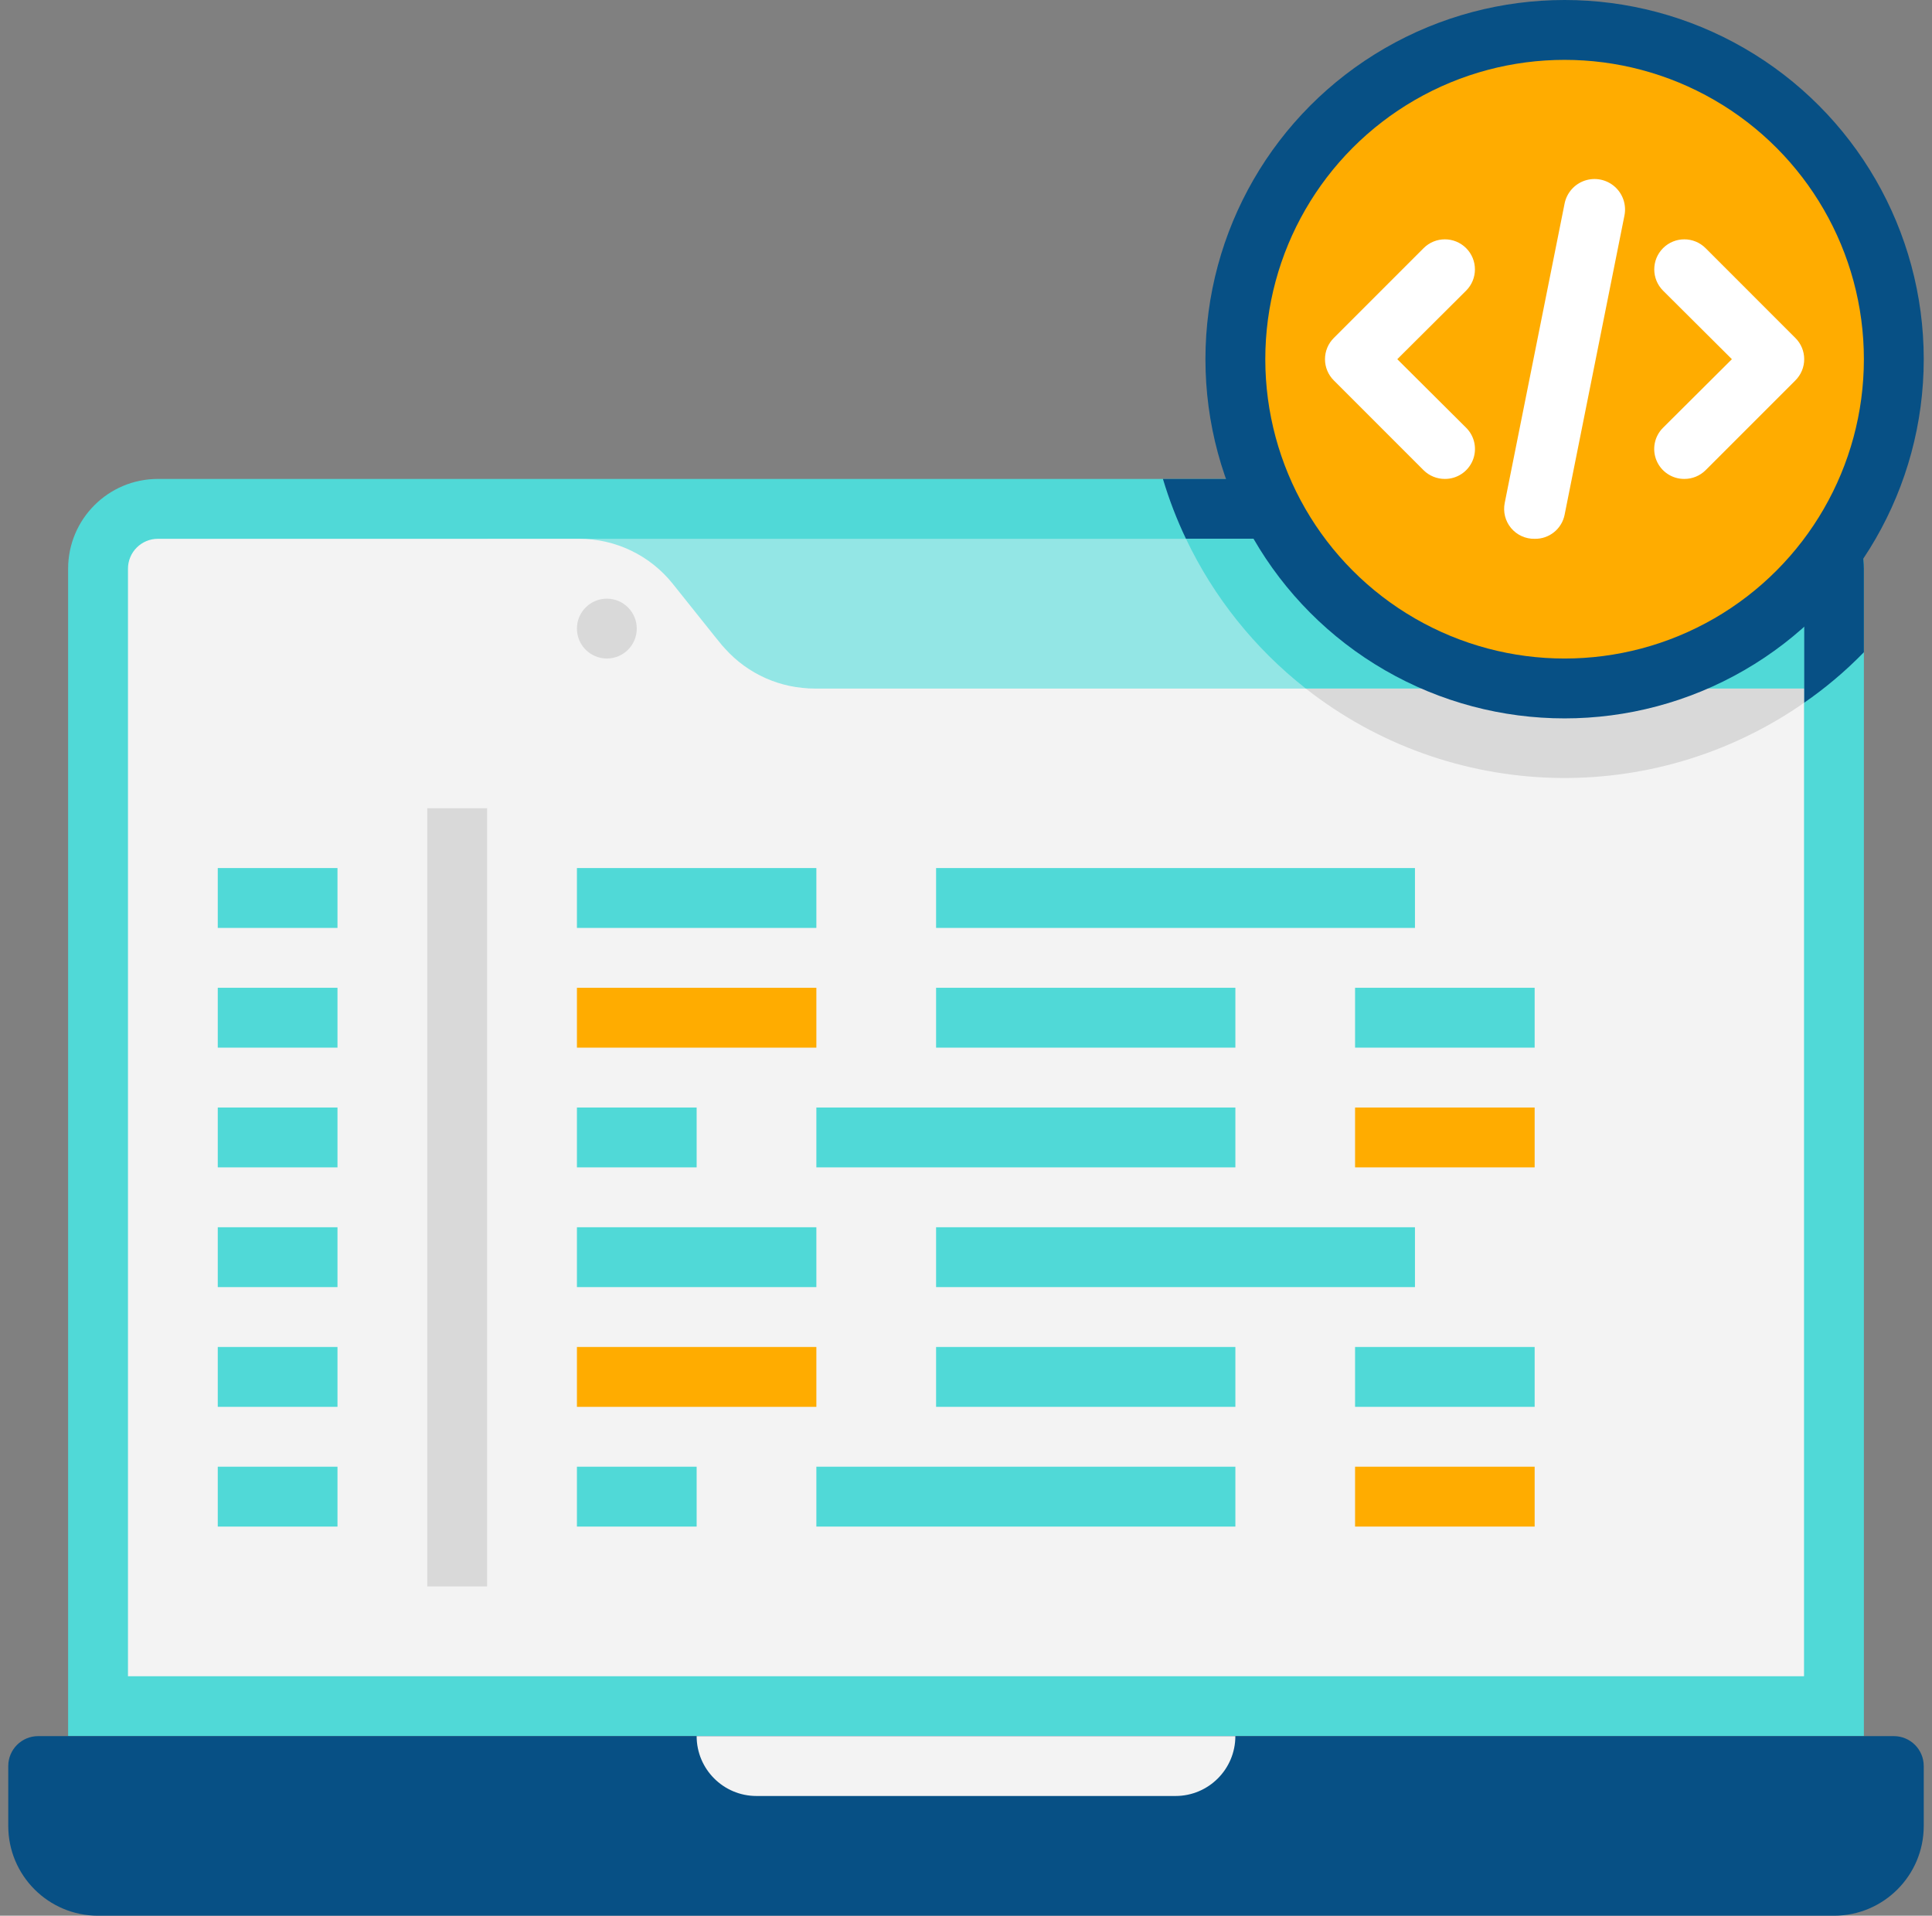 <svg width="117" height="116" viewBox="0 0 117 116" fill="none" xmlns="http://www.w3.org/2000/svg">
<rect x="0" y="0" width="117" height="116" fill="#808080" stroke="none"/>
<path d="M112.875 34.438V105.125H4.125V34.438C4.125 31.434 6.559 29 9.562 29H107.438C110.441 29 112.875 31.434 112.875 34.438Z" fill="#50D9D7"/>
<path d="M2.312 105.125H114.688C115.689 105.125 116.5 105.936 116.5 106.938V110.562C116.5 113.566 114.066 116 111.062 116H5.938C2.934 116 0.5 113.566 0.5 110.562V106.938C0.5 105.936 1.311 105.125 2.312 105.125Z" fill="#075085"/>
<path d="M109.25 34.438V41.688H36.75L29.5 32.625H107.438C108.439 32.625 109.25 33.437 109.25 34.438Z" fill="#93E6E5"/>
<path d="M109.25 41.688V101.5H7.75V34.438C7.75 33.437 8.561 32.625 9.562 32.625H35.083C37.282 32.626 39.363 33.627 40.737 35.344C43.547 38.86 43.71 39.078 43.909 39.277C45.294 40.821 47.273 41.699 49.347 41.688H109.25Z" fill="#F3F3F3"/>
<path d="M71.188 108.75H45.812C43.81 108.75 42.188 107.127 42.188 105.125H74.812C74.812 107.127 73.189 108.75 71.188 108.75Z" fill="#F3F3F3"/>
<rect x="25.875" y="48.938" width="3.625" height="47.125" fill="#D9D9D9"/>
<rect x="13.188" y="52.562" width="7.25" height="3.625" fill="#50D9D7"/>
<rect x="13.188" y="59.812" width="7.25" height="3.625" fill="#50D9D7"/>
<rect x="13.188" y="67.062" width="7.25" height="3.625" fill="#50D9D7"/>
<rect x="13.188" y="74.312" width="7.25" height="3.625" fill="#50D9D7"/>
<rect x="13.188" y="81.562" width="7.25" height="3.625" fill="#50D9D7"/>
<rect x="13.188" y="88.812" width="7.25" height="3.625" fill="#50D9D7"/>
<rect x="34.938" y="52.562" width="14.5" height="3.625" fill="#50D9D7"/>
<rect x="56.688" y="52.562" width="29" height="3.625" fill="#50D9D7"/>
<rect x="34.938" y="74.312" width="14.5" height="3.625" fill="#50D9D7"/>
<rect x="56.688" y="74.312" width="29" height="3.625" fill="#50D9D7"/>
<rect x="34.938" y="67.062" width="7.25" height="3.625" fill="#50D9D7"/>
<rect x="49.438" y="67.062" width="25.375" height="3.625" fill="#50D9D7"/>
<rect x="34.938" y="59.812" width="14.5" height="3.625" fill="#FFAC00"/>
<rect x="56.688" y="59.812" width="18.125" height="3.625" fill="#50D9D7"/>
<rect x="82.062" y="59.812" width="10.875" height="3.625" fill="#50D9D7"/>
<rect x="34.938" y="81.562" width="14.5" height="3.625" fill="#FFAC00"/>
<rect x="56.688" y="81.562" width="18.125" height="3.625" fill="#50D9D7"/>
<rect x="82.062" y="81.562" width="10.875" height="3.625" fill="#50D9D7"/>
<rect x="82.062" y="67.062" width="10.875" height="3.625" fill="#FFAC00"/>
<rect x="34.938" y="88.812" width="7.25" height="3.625" fill="#50D9D7"/>
<rect x="49.438" y="88.812" width="25.375" height="3.625" fill="#50D9D7"/>
<rect x="82.062" y="88.812" width="10.875" height="3.625" fill="#FFAC00"/>
<path d="M112.875 34.438V39.494C111.769 40.631 110.555 41.657 109.25 42.557V34.438C109.25 33.437 108.439 32.625 107.438 32.625H71.822C71.263 31.455 70.797 30.243 70.426 29H107.438C108.88 29 110.263 29.573 111.282 30.593C112.302 31.612 112.875 32.995 112.875 34.438Z" fill="#075085"/>
<path d="M109.25 41.688V42.557C100.093 48.934 87.846 48.581 79.072 41.688H109.25Z" fill="#D9D9D9"/>
<path d="M109.25 34.438V41.688H79.072C75.987 39.267 73.506 36.165 71.822 32.625H107.437C108.438 32.625 109.25 33.437 109.25 34.438Z" fill="#50D9D7"/>
<circle cx="94.75" cy="21.75" r="21.75" fill="#075085"/>
<circle cx="94.75" cy="21.75" r="18.125" fill="#FFAC00"/>
<circle cx="36.75" cy="38.062" r="1.812" fill="#D9D9D9"/>
<path d="M87.5 29C87.018 29.002 86.555 28.813 86.213 28.474L80.776 23.037C80.433 22.696 80.24 22.233 80.24 21.75C80.24 21.266 80.433 20.803 80.776 20.463L86.213 15.025C86.924 14.315 88.076 14.315 88.787 15.025C89.498 15.736 89.498 16.888 88.787 17.599L84.618 21.75L88.787 25.9C89.31 26.419 89.467 27.202 89.184 27.882C88.902 28.562 88.236 29.004 87.5 29Z" fill="white"/>
<path d="M102 29C101.264 29.004 100.598 28.562 100.316 27.882C100.033 27.202 100.19 26.419 100.713 25.9L104.882 21.75L100.713 17.599C100.003 16.888 100.003 15.736 100.713 15.025C101.424 14.315 102.576 14.315 103.287 15.025L108.724 20.463C109.068 20.803 109.261 21.266 109.261 21.75C109.261 22.233 109.068 22.696 108.724 23.037L103.287 28.474C102.945 28.813 102.482 29.002 102 29Z" fill="white"/>
<path d="M92.938 32.626C92.387 32.637 91.861 32.397 91.508 31.974C91.156 31.551 91.015 30.99 91.125 30.451L94.75 12.326C94.88 11.678 95.345 11.149 95.97 10.937C96.596 10.726 97.287 10.864 97.783 11.3C98.279 11.736 98.505 12.403 98.375 13.051L94.75 31.176C94.575 32.033 93.813 32.643 92.938 32.626Z" fill="white"/>
</svg>
